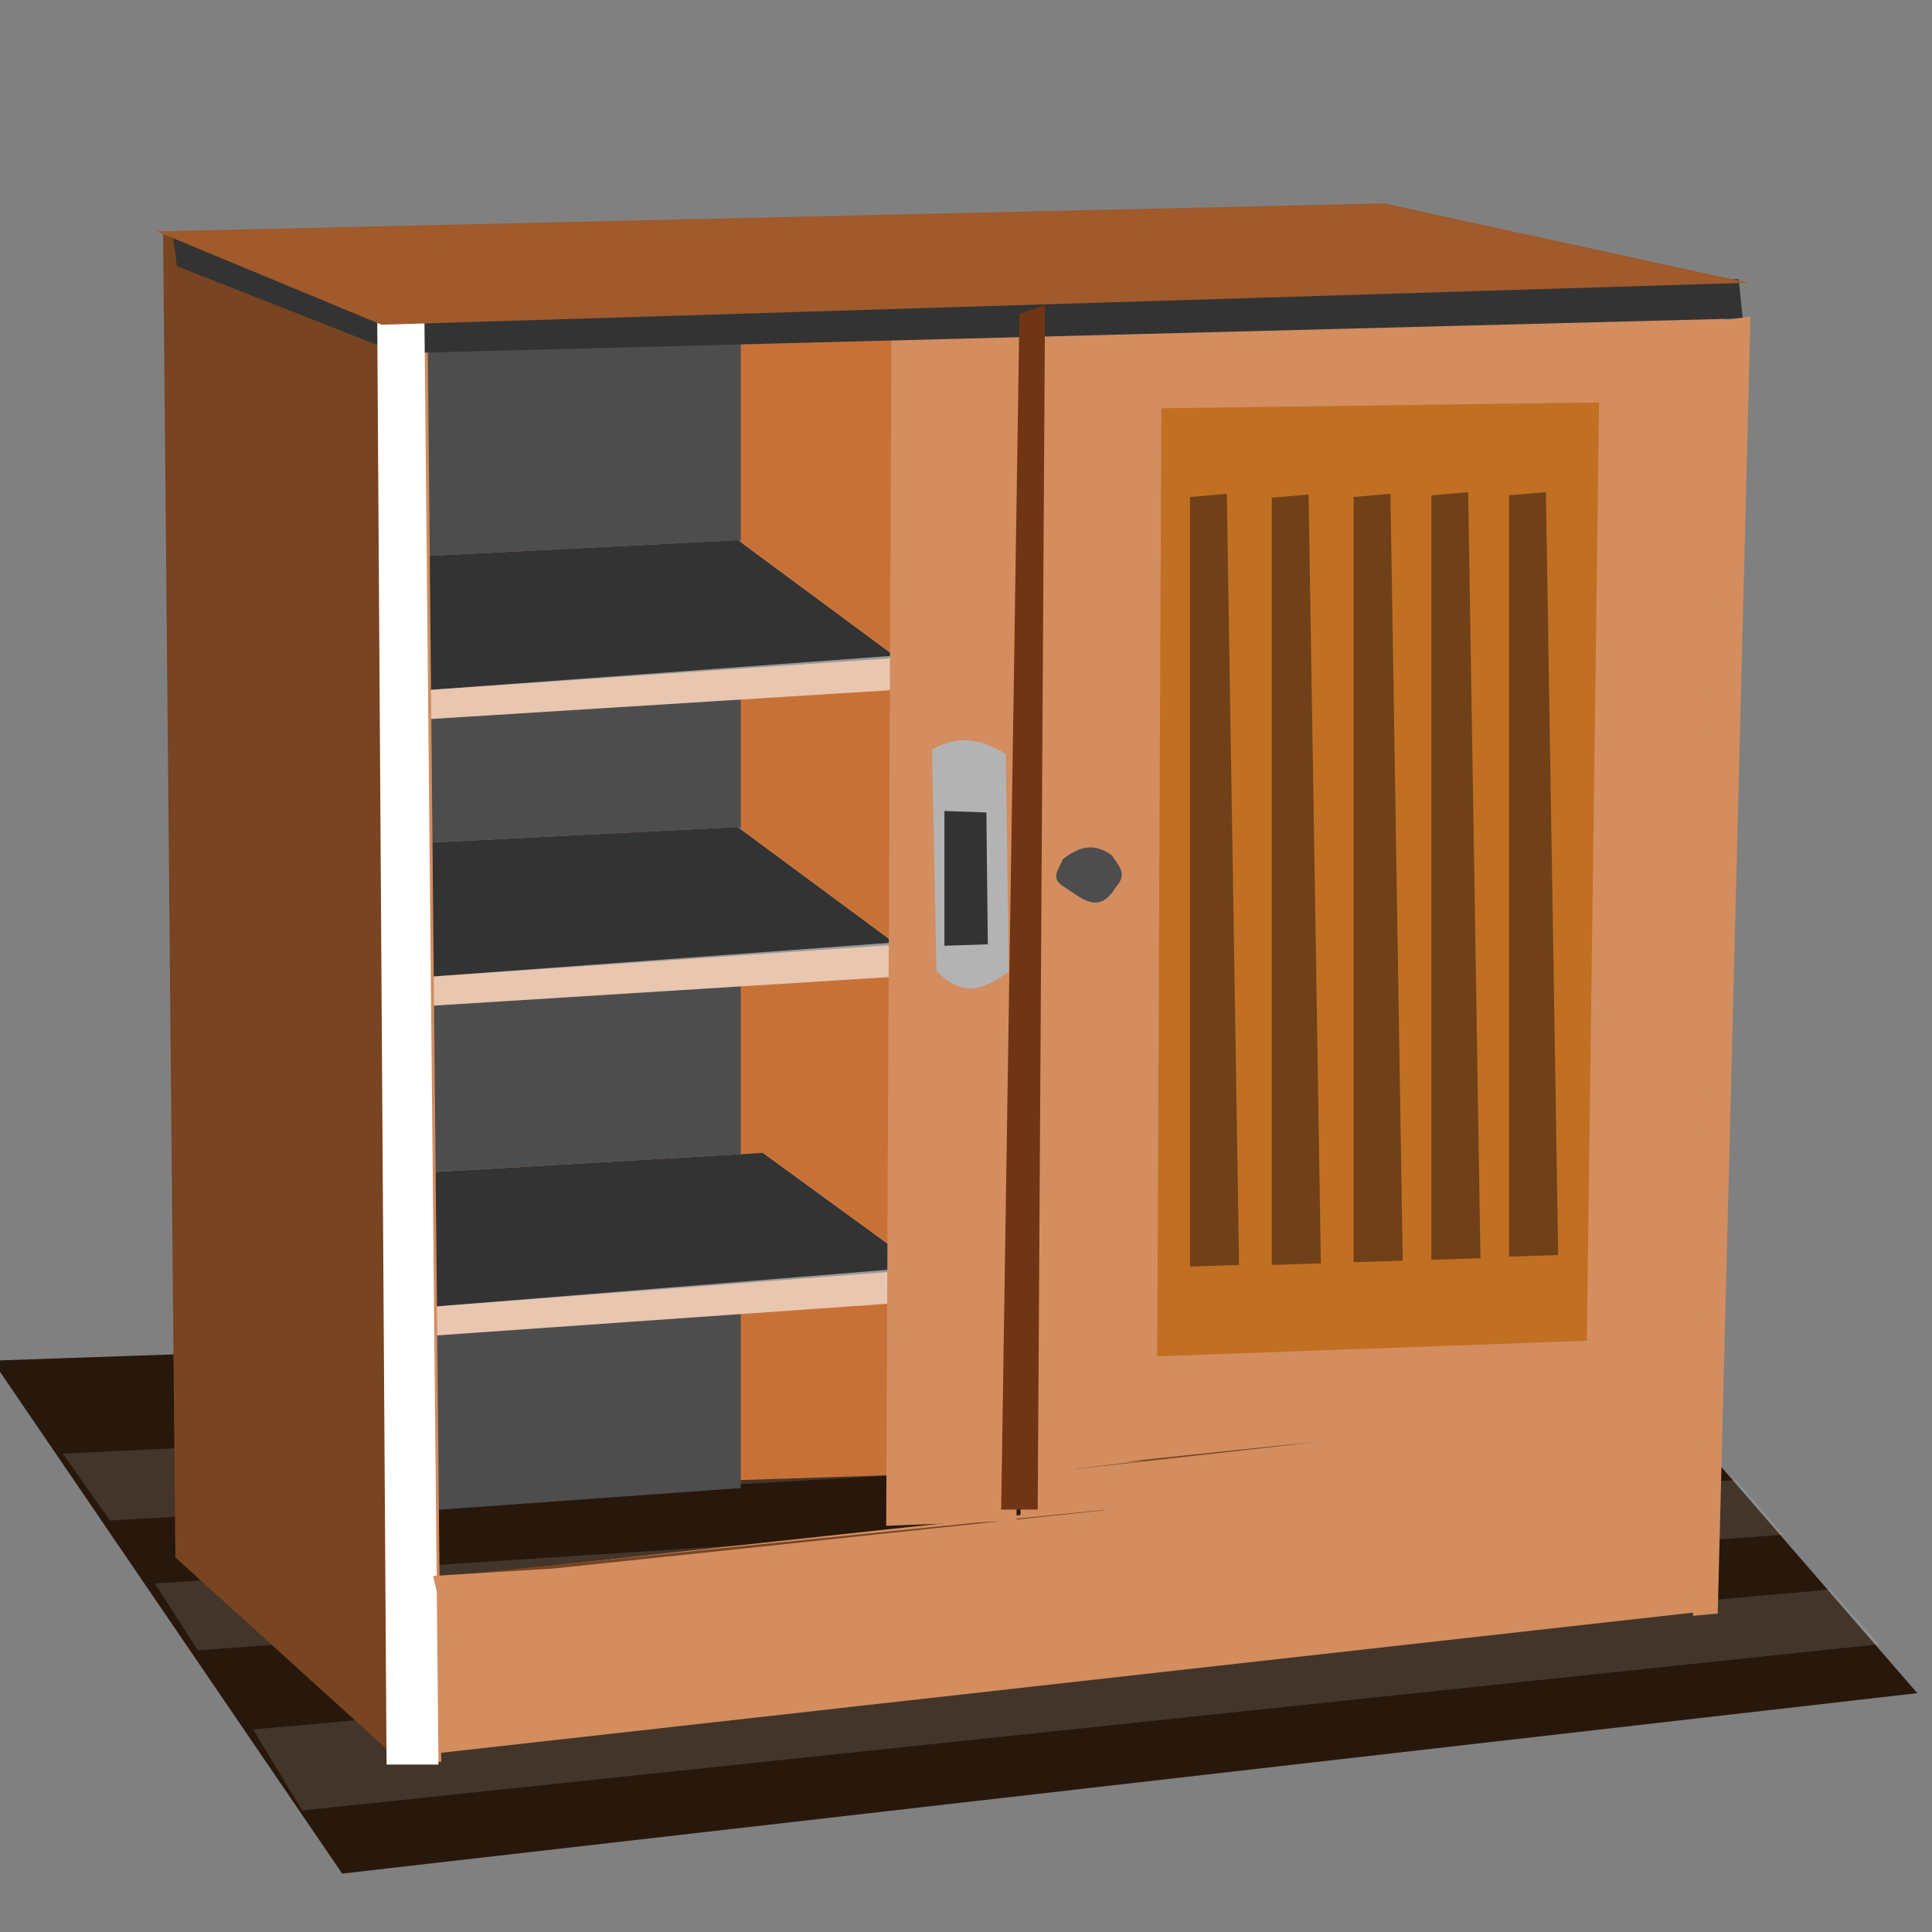 <svg xmlns="http://www.w3.org/2000/svg" viewBox="0 0 300 300"><rect x="0" y="0" width="300" height="300" fill="#808080" stroke="none"/><defs><linearGradient id="a" y2=".25" y1=".25" gradientTransform="translate(-740.44 172.74)" x2="6.239" x1="6.966"><stop stop-color="#4d4d4d" offset="0"/><stop stop-color="#4d4d4d" stop-opacity="0" offset="1"/></linearGradient><linearGradient id="b" y2="-2.663" y1="-2.663" gradientTransform="translate(-105.06 127.28)" x2="1.277" x1="1.346"><stop stop-color="#333" offset="0"/><stop stop-color="#333" stop-opacity="0" offset="1"/></linearGradient><linearGradient id="c" y2="12.501" x2=".478" gradientTransform="translate(10.102 -194.96)" y1="12.501" x1=".478"><stop stop-color="#fff" offset="0"/><stop stop-color="#fff" stop-opacity="0" offset="1"/></linearGradient><linearGradient id="d" y2="7.537" y1="7.537" gradientTransform="translate(-673.62 -289.91)" x2="1.609" x1="1.607"><stop stop-color="#333" offset="0"/><stop stop-color="#333" stop-opacity="0" offset="1"/></linearGradient><linearGradient id="e" y2="-1.017" y1="-1.017" gradientTransform="translate(126.07 49.286)" x2="-.082" x1="-.233"><stop stop-color="#333" offset="0"/><stop stop-color="#333" stop-opacity="0" offset="1"/></linearGradient><linearGradient id="f" y2="-.556" y1="-.556" gradientTransform="translate(-570.74 59.599)" x2="1.787" x1="1.778"><stop stop-color="#fff" offset="0"/><stop stop-color="#fff" stop-opacity="0" offset="1"/></linearGradient><linearGradient id="g" y2=".79" y1=".79" gradientTransform="translate(-688.92 -262.64)" x2="32.601" x1="33.497"><stop stop-color="#fff" offset="0"/><stop stop-color="#fff" stop-opacity="0" offset="1"/></linearGradient></defs><path d="M-1.182 211.28l54.316 79.651 244.58-28.019-52.093-60.133-246.8 8.5z" fill="#28170b"/><g fill="#e3dedb"><path opacity=".149" d="M9.76 225.72l246.49-11.964 6.67 8.186-245.85 14.167-7.306-10.39zM24.053 245.87l245.53-16.056 7.306 8.5-246.17 17.946-6.67-10.39zM39.299 268.54l244.9-21.723 7.623 8.5-244.9 25.819L39.3 268.54z"/></g><path d="M113.99 45.476l-.616 184.4 25.558-.835.308-183.33-25.25-.238z" fill="#c87137"/><path d="M115.03 44.518v186.54l-50.391 3.63-1.434-189.44 51.824-.727z" fill="url(#a)"/><path d="M58.484 107.71l81.813-6.037.194 5.34-82.294 5.163.287-4.466z" fill="#d38d5f"/><path d="M139.41 102.15l-24.711-18.276-73.582 3.739 16.913 20.114 81.38-5.577z" fill="#d38d5f"/><path d="M139.3 102.15l-24.712-18.276-73.582 3.739 16.912 20.114 81.381-5.577z" fill="url(#b)"/><path d="M59.269 107.68l81.814-6.037.194 5.34-82.295 5.163.287-4.466z" fill="url(#c)"/><path d="M66.616 245.16l197.57-21.333-.639 26.505-196.29 21.979-.64-27.151z" fill="#d38d5f"/><path d="M159.73 46.286l-1.32 196.84 106.94-6.14 2.64-192.14-108.26 1.445z" fill="#d38d5f"/><path d="M180.33 63.396l67.974-.905-1.906 145.7-66.704 2.413.636-147.21z" fill="#c16f22"/><path d="M67.365 244.08l.007-1.433.147 1.113.148 1.113.169-.014c.092-.008 23.437-2.357 51.878-5.22 28.44-2.864 51.762-5.198 51.827-5.187.086.015.065.031-.08.06-.234.046-103.76 11-103.96 11h-.139l.007-1.432zM167.17 228.05c.046-.011 1.209-.147 2.583-.302 3.382-.383 7.601-.892 7.631-.922.044-.043-.324-.025-1.317.064-.536.048-1.034.08-1.103.07-.07-.01 6.47-.703 14.536-1.54 8.065-.839 14.693-1.515 14.728-1.503.072.024-36.857 4.174-37.03 4.16-.07-.004-.08-.015-.028-.027z" fill="#784421"/><path d="M58.434 152.25l81.813-6.037.194 5.34-82.294 5.163.287-4.466z" fill="#d38d5f"/><path d="M139.37 146.69l-24.711-18.276-73.582 3.739 16.913 20.114 81.38-5.577z" fill="#d38d5f"/><path d="M139.25 146.69l-24.712-18.276-73.582 3.739 16.912 20.113 81.381-5.576z" fill="url(#b)"/><path d="M59.22 152.22l81.814-6.037.194 5.34-82.295 5.163.287-4.466z" fill="url(#c)"/><path d="M62.51 203.27l81.765-6.646.234 5.338-82.252 5.776.254-4.468z" fill="#d38d5f"/><path d="M143.4 197.1l-24.849-18.092L45 183.294l17.064 19.987 81.336-6.182z" fill="#d38d5f"/><path d="M143.29 197.11l-24.849-18.092-73.551 4.286 17.064 19.987 81.337-6.182z" fill="url(#b)"/><path d="M63.295 203.23l81.766-6.646.234 5.338-82.253 5.776.254-4.468z" fill="url(#c)"/><path d="M25.324 36.045l1.905 205.79 34.306 31.112-1.906-230.15-34.304-6.747z" fill="#784421"/><path d="M58.993 43.053l7.33.75 2.199 229.77h-8.063l-1.466-230.52z" fill="#d38d5f"/><path d="M23.666 37.87l34.94 12.593 212.18-5.667-56.539-10.704-190.58 3.778z" fill="url(#d)"/><path d="M138.45 45.964h21.074l-1.686 190.17-20.23.792.842-190.97z" fill="#d38d5f"/><path d="M144.73 116.42l.674 34.283c4.532 4.767 7.863 2.387 11.23.223l-.45-33.838c-3.818-2.412-7.636-3-11.454-.668z" fill="#b3b3b3"/><path d="M146.65 125.93l6.513.223.225 20.48-6.738.223V125.93z" fill="#333"/><path d="M164.99 133.47c-.419 1.41-2.11 2.82.225 4.23 2.695 1.7 5.39 4.543 8.085 0 1.898-2.053.27-3.408-.673-4.898-2.056-1.475-4.391-1.984-7.637.668z" fill="#4d4d4d"/><path d="M26.847 36.593l.625 4.735 34.376 13.526 208.76-5.41-.625-6.087-207.51 5.41-35.626-12.174z" fill="url(#e)"/><path d="M65.16 246.09l197.57-21.333-.64 26.505L65.8 273.241l-.638-27.151z" fill="url(#f)"/><path d="M58.558 47.204l7.33.739 2.199 226.06h-8.063l-1.466-226.8z" fill="url(#g)"/><path d="M184.78 77.169v119.5l7.623-.245-1.905-119.74-5.718.49zM197.48 77.29v119.13l7.623-.245-1.905-119.38-5.718.49zM222.26 76.92v118.7l7.623-.244-1.906-118.95-5.717.488zM234.33 76.918v118.21l7.623-.243-1.906-118.46-5.717.486zM210.19 77.166v118.83l7.623-.244-1.905-119.07-5.718.488z" fill="#704118"/><path d="M155.46 234.41h5.676l1.136-187.05-3.973 1.378-2.839 185.68z" fill="#703514"/><path d="M266.73 250.56l5.082-201.4-5.082.689-3.176 182.81-196.3 12.049.635 2.754 193.76-10.672 1.27 14.115 3.812-.345z" fill="#d38d5f"/><path d="M24.324 35.926l34.94 14.499 212.18-6.524-56.539-12.324-190.58 4.35z" fill="#a05a2c"/></svg>